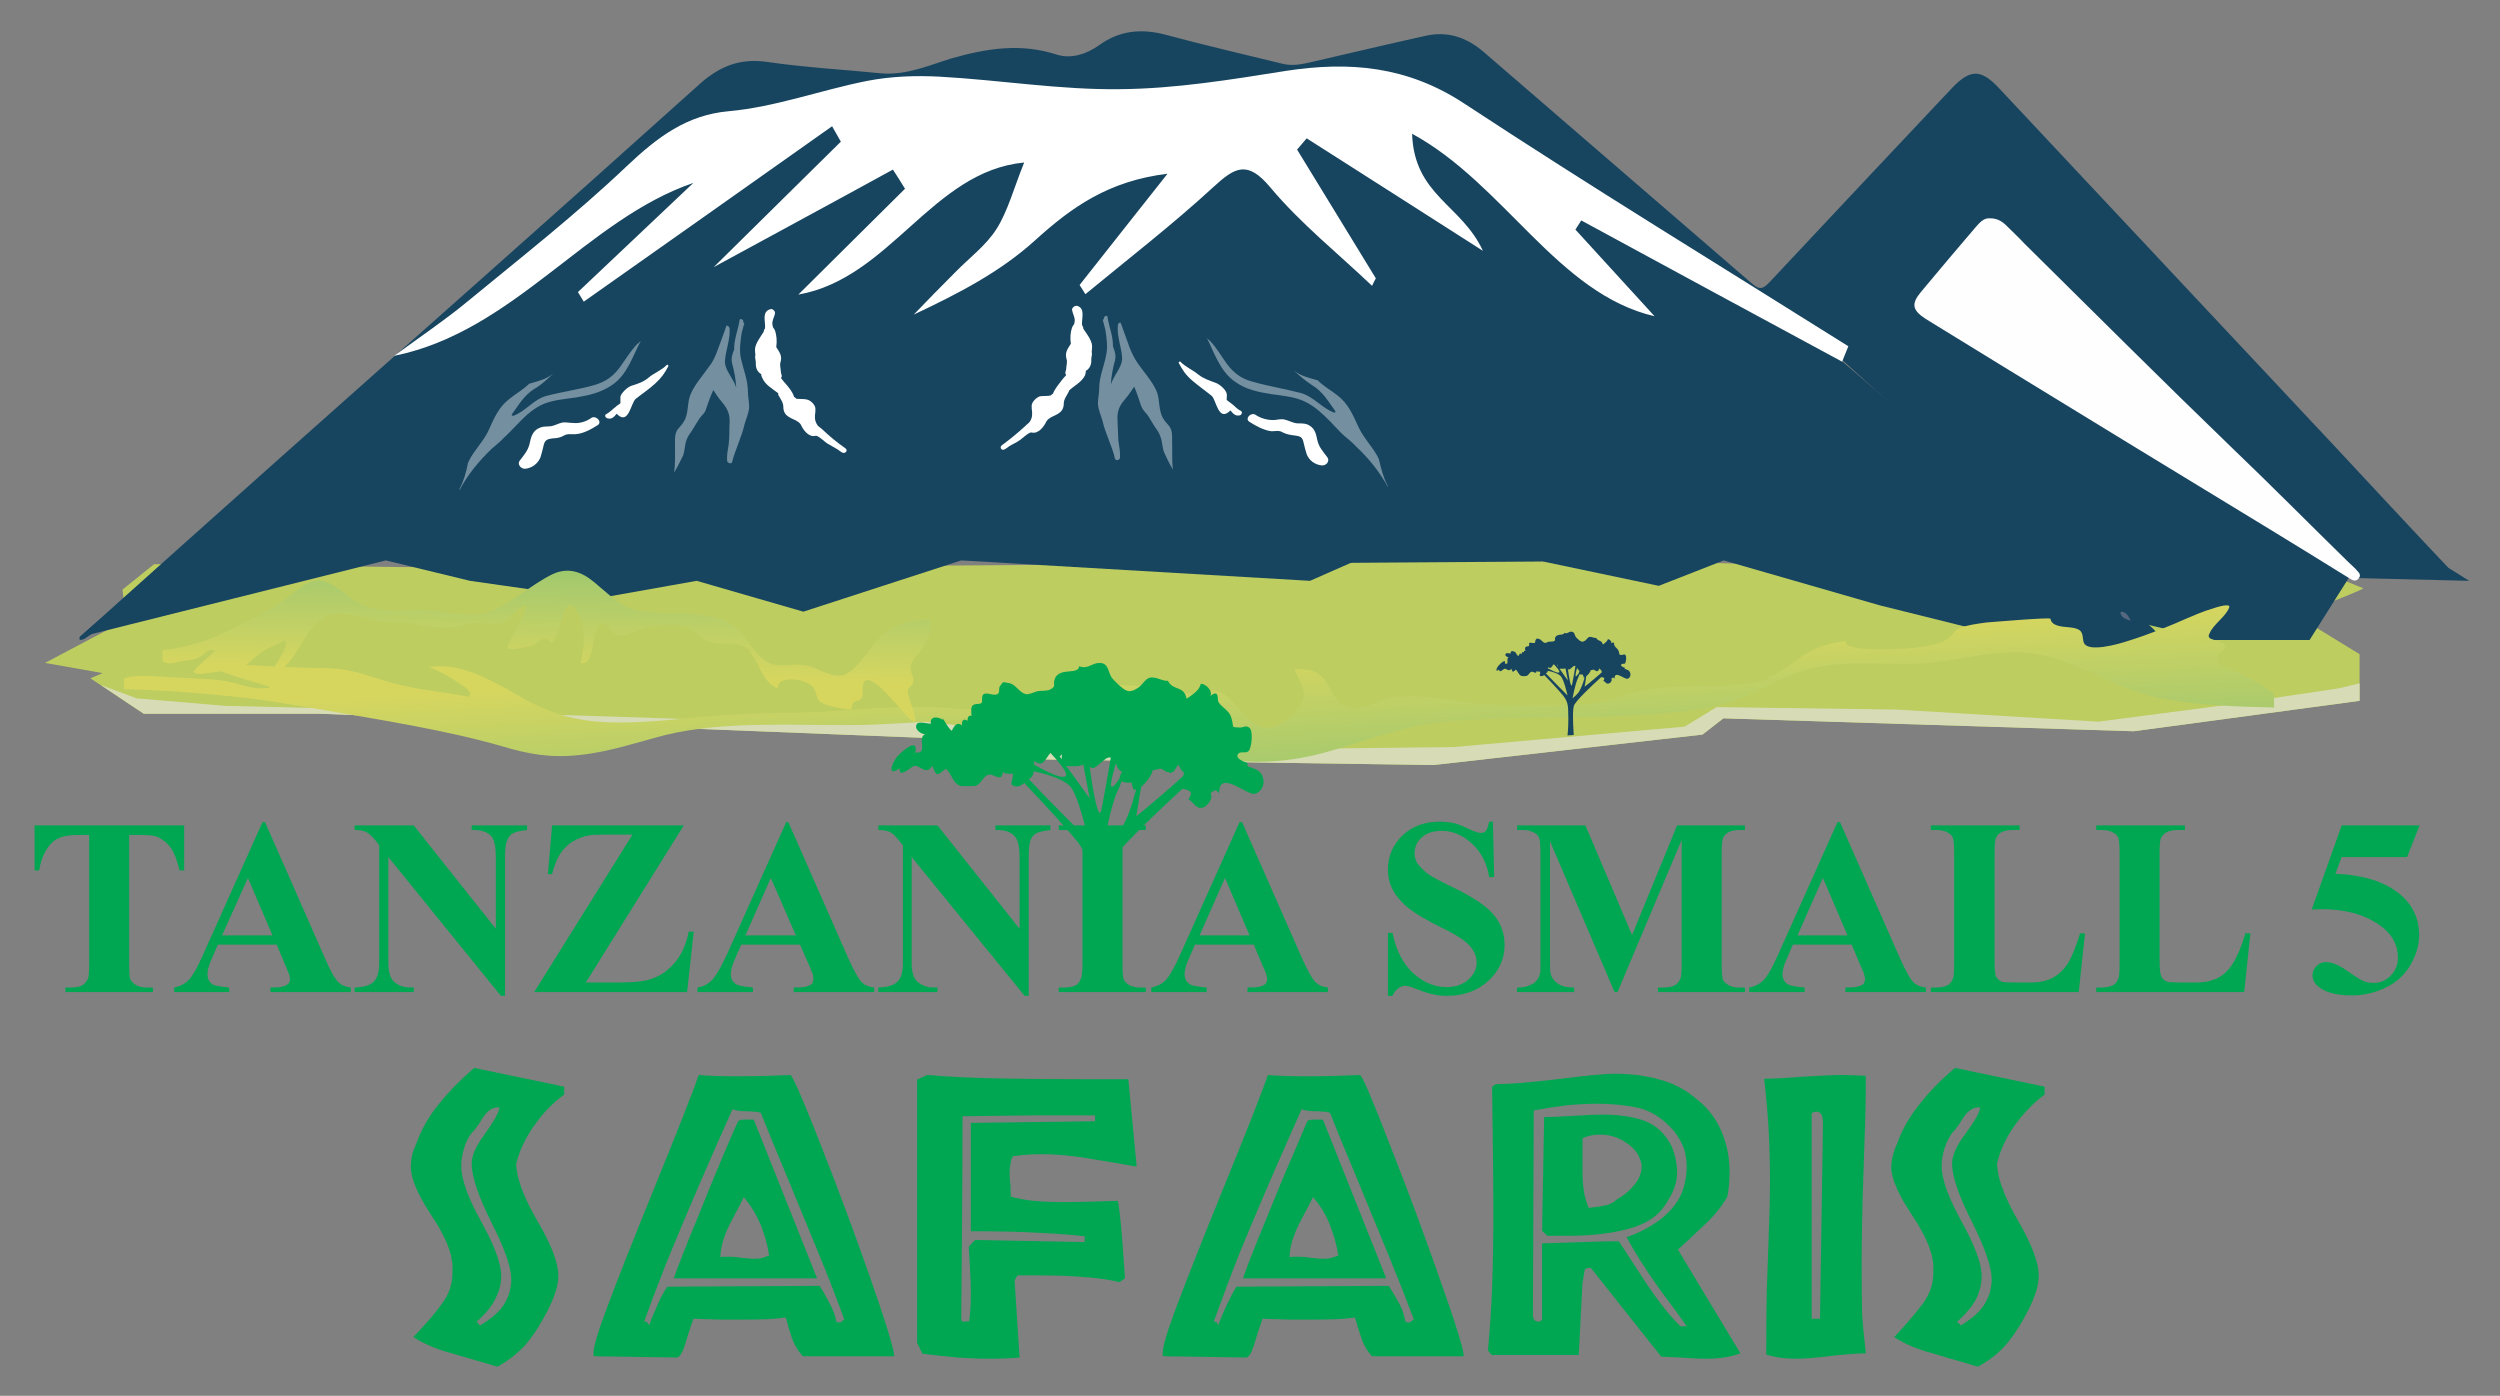 <svg xmlns="http://www.w3.org/2000/svg" viewBox="0 0 600 335" width="600" height="335"><rect x="0" y="0" width="600" height="335" fill="#808080" stroke="none"/><title>New Project</title><defs><linearGradient id="g1" x2="1" gradientUnits="userSpaceOnUse" gradientTransform="matrix(-5.135,-98.434,1398.297,-72.944,293.761,240.314)"><stop offset=".027" stop-color="#00a65c"></stop><stop offset=".572" stop-color="#a8ca6d"></stop><stop offset=".845" stop-color="#d6d65f"></stop></linearGradient><linearGradient id="g2" x2="1" gradientUnits="userSpaceOnUse" gradientTransform="matrix(-2.014,80.489,-435.08,-10.886,135.09,93.783)"><stop offset=".027" stop-color="#00a65c"></stop><stop offset=".572" stop-color="#a8ca6d"></stop><stop offset=".845" stop-color="#d6d65f"></stop></linearGradient></defs><style>		.s0 { fill: #bdcd60 } 		.s1 { fill: #174560 } 		.s2 { mix-blend-mode: multiply;fill: #d7dcb6 } 		.s3 { fill: #fefefe } 		.s4 { fill: #566880 } 		.s5 { fill: #ffffff } 		.s6 { fill: url(#g1) } 		.s7 { fill: #00a752 } 		.s8 { fill: url(#g2) } 		.s9 { opacity: .4;mix-blend-mode: screen;fill: #ffffff } 	</style><path id="&lt;Path&gt; copy 67" class="s0" d="m60.9 132.6l-50.1 26.5 27.7 4.9z"></path><path id="&lt;Path&gt; copy 68" class="s1" d="m369.9 121.1v27.9h-60.5v-27.9z"></path><path id="&lt;Path&gt; copy 69" class="s0" d="m567.2 141.2l-5.9-2.4-73.8-1.5-94.6-2.7-175.2 1.2-121.3 0.3-59.4-0.7-7.6 6.1 0.8 7 9.3 6.6-17.8 7.7 12.8 8.5h42.4l95 3.8 57.7 2.3 8.4 4.7 106.1 1.5 64.5-7.3 5-3.9 98.5 3.1 54.2-7.3v-11.2l-15.2-9.3c0 0 14.4-5.4 16.1-6.5z"></path><path id="&lt;Path&gt; copy 70" class="s2" d="m535.8 169l-32.2 4.2-48.4-2.9-43.2-0.6-7.7 4.7-55.5 4.9-63.2 0.7-40.8-1.4-4.2-1.5-3.8-1.7-8.3-1.5-9.5-1.1-34.4 0.4-84-2.7-46.6-1.1-21.2-1.8-8.6-3.2 10.3 6.9h42.4l95 3.8 57.7 2.3 8.4 4.7 106.1 1.5 64.5-7.3 5-3.9 98.5 3.1 54.2-7.3v-4.2l-5 1.2z"></path><path id="&lt;Path&gt; copy 71" class="s1" d="m427.2 72.9l46.5-52.4 113.8 115.7 5.1 3.2-28.9-0.7-9.4 14.9h-23.1l-19.8-4.6z"></path><path id="&lt;Path&gt; copy 72" class="s1" d="m19.1 152.9l73.5-18.4 20.2 4.9 30.2 4.3 24.2-4.3 25.6 7.4 37.9-12.3 83.7 4.9 25.2-11.1 58.5 12.3 15.6-6.1 37.5 10.8 55.5 13.8 11.2-6.5-151.9-119.2h-169.5l-54.5 23.2-119.5 93.3"></path><path id="&lt;Path&gt; copy 73" class="s1" d="m517.9 152.6c-5.8-3-10.7-7.2-16-11-36.9-26.5-73.8-53-110.7-79.5-9.2-6.6-18.3-13.3-27.5-19.8-0.8-0.6-1.7-2.2-2.8-1.1-1 1 0.3 2 1 2.9q10.1 12.3 20.2 24.5c0.8 1 1.6 1.9 2.2 3 0.7 1.3 0.7 2.7-0.4 3.9-1.2 1.4-2.4 0.7-3.6 0.1q-16-9.3-31.9-18.5-8.2-4.8-16.4-9.5c-1-0.5-2-1.3-3.1-0.5-1.1 0.9-1 2-0.7 3.4 1.6 6.3 3 12.6 4.6 18.9 0.5 2.1 0.4 3.9-1.6 5.1-1.9 1.1-3-0.5-4.1-1.5-10.4-9.3-20.7-18.6-31-27.8-4.2-3.8-6.3-3.4-8.7 1.7q-11 23.5-21.9 47c-0.3 0.7-0.6 1.3-1 1.9-0.6 1.2-0.9 2.7-2.7 2.4-1.5-0.2-1.7-1.5-2-2.7q-4-14.2-8-28.5-2.1-7.8-4.3-15.6c-0.3-1.2-0.7-2.3-2.1-2.7-1.5-0.4-2.2 0.7-3 1.7q-12.4 14.9-24.8 29.8c-2.9 3.5-4.9 4.3-7.5 3.2-2.9-1.3-4.6-5-3.7-8.9 1.2-5.6 2.7-11.2 4-16.9q0.3-1.3 0.4-2.7c0.2-1.6-0.5-2.9-2-3.8-1.6-0.9-2.7 0.2-3.8 1.1-9.4 8.3-18.7 16.6-28.1 24.9-1.1 1-2.3 2.3-4.1 1.2-1.6-1-1.9-2.6-1.7-4.3 0-0.4 0.2-0.8 0.3-1.2 0.3-2 0.6-4 0.9-6 0.1-1.3 0.2-2.8-1.5-3.3-1.5-0.6-2.1 0.7-2.9 1.6q-12.3 16.6-24.6 33.1-0.7 0.9-1.3 1.7c-0.7 0.9-1.6 1.8-2.8 1.3-1.4-0.5-2.1-1.7-1.9-3.2 0.2-1.3 0.5-2.5 0.9-3.8 1.4-4.9 2.8-9.8 4.2-14.7 0.3-0.8 0.5-1.7 0.6-2.6 0.1-1.6-0.2-3.1-1.7-4.1-1.5-0.9-2.9-0.1-4.2 0.8q-10.2 7-20.4 13.9-48.2 32.9-96.4 65.8c-0.2 0.1-0.4 0.1-0.5 0.2-0.7 0.2-0.8 0-0.7-0.6 15.7-14.1 31.4-28.1 47.2-42.2 33.9-30.2 68-60.3 101.8-90.7 4.9-4.3 9.8-6.1 16.3-5.1 9 1.3 18.1 1.8 27.1 2.7 6 0.5 11.4-1.9 16.9-3.6 8.4-2.4 16.6-3.7 25.2-0.9 3.5 1.1 7.1-0.1 10.1-2.2 5.1-3.7 10.4-4.1 16.3-2.5 9.2 2.5 18.5 4.6 27.8 6.9 2.4 0.6 4.7 0.1 6.9-0.4 9.2-2.1 18.3-4.3 27.4-6.3 5.2-1.2 9.8 0.3 13.9 3.8 21.4 18.5 42.9 37 64.3 55.5 2 1.8 2.8 1.5 4.5-0.3 14.5-15.5 29.1-31 43.7-46.5 4.3-4.5 6.9-4.6 11.2 0q40.4 43.1 80.9 86.3c8.9 9.6 17.9 19.2 26.9 28.8 0.1 0.7-0.1 0.9-0.7 0.8q-15.4-14.5-30.7-29c-24.5-23.4-49-46.7-73.6-70-6.3-6-7.2-5.8-13.1 0.6-11.7 12.5-23.3 25.1-35.1 37.6-1.5 1.6-1.8 2.2 0.1 3.9 26.4 22.6 52.7 45.3 79 68 1.6 1.4 3.5 2.5 4.6 4.4l0.2 0.2z"></path><path id="&lt;Path&gt; copy 74" class="s3" d="m477.7 52.4c1.6 0 2.8 0.7 3.9 1.8 1.4 1.4 2.9 2.8 4.3 4.3 16.6 16.4 33.1 32.9 49.9 49.1 9.4 9 18.5 18.2 27.7 27.2 0.6 0.6 1.2 1.1 1.8 1.7 0.5 0.7 1.6 1.3 0.8 2.3-0.8 1-1.6 0.4-2.4-0.1q-9.5-5.9-19-11.7-32.4-19.7-64.7-39.5c-5.9-3.6-11.9-7.3-17.9-11-3.2-2.1-3.4-3.6-1.1-6.4q6.5-7.8 13-15.4c1-1.1 2-2.5 3.7-2.3z"></path><path id="&lt;Path&gt; copy 75" class="s4" d="m508.9 147l0.2-0.2c1.1 0.1 1.6 0.8 2.3 2.2-1.4-0.5-2.3-0.8-2.5-2z"></path><path id="&lt;Path&gt; copy 76" class="s5" d="m442.1 86.8q-31.3-16.9-62.6-33.9-0.7 1.1-1.4 2.2c6.4 7 12.9 14.1 19 20.8-23.3-5.4-36.1-31.8-58.2-43.8 0.5 14.8 11.9 17 17 28.1-15.1-9.7-28.7-18.3-42.3-27q-1.2 1.4-2.3 2.7 9.5 15.5 18.9 30.9-0.5 0.9-0.9 1.8c-8.2-7.8-17.1-14.9-24.4-23.6-5.5-6.6-8.5-4.9-13.7-0.1-9.9 9.1-20.4 17.2-30.7 25.7q-0.7-1.1-1.4-2.2c6.5-8.2 13-16.5 21.1-26.7-14.1 1.7-23 8-31.8 16-8.5 7.7-18.7 12.9-29.1 17.8q4.9-5.1 9.9-10.1c3.4-3.5 7.4-6.4 10-10.5 2.7-4.3 4.1-9.7 6.6-15.9-22.1 2.1-32.1 27.8-54.2 31.7 9.4-9.3 17.5-17.4 25.6-25.4q-1.4-2.3-2.9-4.6c-14.2 7.8-28.5 15.5-43 23.4 10.3-10.2 20.4-20.1 30.5-30.1q-1-1.8-2.1-3.7-29.8 21.1-59.6 42.1-0.7-1.1-1.4-2.3 13.9-13.1 27.7-26.2c-25.7 8.8-43.1 35.7-71.8 41.5 6.7-4.9 12.2-8.6 17.3-12.8 13-10.7 26.3-21.1 38.6-32.8 7.4-7 14.4-12.2 24.3-13.1 11.3-1 22.2-5.1 33.4-7.3 5.7-1.1 11.6-1.3 17.3-1 14.5 0.8 28.9 3.2 43.3 3 13.3-0.1 26.7-2.3 39.9-4.4 15.1-2.3 29-1.2 42.8 7.9 30.4 20 61.4 38.9 92.1 58.2q-0.8 1.9-1.5 3.7z"></path><path id="&lt;Path&gt; copy 77" class="s6" d="m31.4 162.4c3.4-0.5 7.5 0.1 10.9 0.2 4.7 0.3 10 0.2 14.2 1.4 2.5 0.7 4.9 1.5 8.1 1.1 0.2-0.1 0.2-0.3 0-0.3q-0.2-0.1-0.3-0.1c-4.6-1.4-9.5-2.8-13.7-4.5-0.7-0.3 1.2-0.6 1.7-0.6 1.3-0.1 2.7-0.1 4.1-0.1 3.4 0.1 6.8 0.3 10.1 0.5 2.9 0.1 5.5 0.2 8.4 0.3 3.5 0 6.9 0.1 10.1 0.9 4.1 1 7.7 2.5 12 3.4 4.9 1.1 10.3 1.6 15.2 2.6 0.2 0 0.3 0 0.4-0.1 1-1.1-1.7-2.7-3-3.5-1.9-1.3-4.1-2.5-6.6-3.5 4-0.7 8.1 0.4 11.2 1.6 3.6 1.5 6.7 3.2 9.6 4.9 5.5 3.2 12 6.3 21.3 6.7 9.7 0.5 19.6-1.1 29.1-1.7 3.4-0.2 6.8-0.4 10.3-0.5 2.9 0 5.8 0 8.6-0.1 5.7-0.2 11.3-0.7 16.9-1 6.4-0.4 12.5-0.5 18.9 0 5.6 0.3 11.5 1 17.2 0.7 2.7-0.2 5.5-0.6 8.2-0.6 2.9 0 5.3 0.5 7.6 1.2 3.7 1.3 7 2.8 11.5 3.4q0.3 0 0.4-0.1 0-0.1 0-0.1c0.4-1-1.1-2.1-2.2-2.9-1.8-1.4-3.9-2.6-5.9-3.9-1-0.6-2-1.2-2.9-1.8-0.3-0.3-1.3-0.9-1-1.2 0.5-0.9 7.7-0.3 8.9-0.2 2.9 0.2 6.4 0.2 9.2 0.7 2.1 0.4 4 1.2 6.2 1.4 1.6 0.1 2.3-0.2 3.6-0.6 2.6-0.9 4.6 1 5.6 1.9 1.3 1.2 2.2 2.5 3.4 3.7 1.1 1.1 3.6 4 7.3 2.7 2.8-1 4.6-2.9 5.7-4.4 1.4-1.8 1.5-3.7 0.7-5.6-0.5-1.2-1.2-2.4-1.7-3.6-0.2-0.4 3.4 0.1 3.9 0.2 2.3 0.7 3.3 2.1 4 3.3 0.8 1.2 1.3 2.5 2.3 3.7 0.5 0.8 1.5 1.7 3.3 2 2.6 0.3 4.9-0.8 6.8-1.5 1.6-0.5 3.5-1.2 5.5-1.2 2.2-0.1 4.1-0.1 6.3 0.1 3.9 0.4 7.6 1.2 11.6 1.5 5.5 0.5 11 0.5 16.6 0.5 4.7 0 9.3 0.1 13.6-0.9 4.2-1 8-2.5 12.4-3.1 9.1-1.3 19.1 0.4 27.3-2.3 0.3-0.1 0-0.4-0.3-0.3q-0.1 0-0.2 0c3.1-1.1 5.2-2.7 7.3-4.2 2.9-2.2 6.3-4 11.8-4.7-0.4 2.3 8.6 2.1 11.7 2 3.1-0.1 6.3-0.4 9.1-1 2.5-0.5 4-1.5 4.9-2.6 0.5-0.6 0.8-1.2 1.8-1.5 1.8-0.7 4.1-1 6.3-1.3 1.3-0.1 15.4-1.3 15.4-0.9 0.2 1.2 1.3 1.8 3.9 2 1.6 0.1 3.1 0.4 3.5 1.2 0.5 0.8 0.3 1.7 0.6 2.5 0.9 2.5 8.3 0.4 10.7-0.4 5.1-1.6 9.8-3.5 14.3-5.5 1.9-0.8 3.7-1.6 5.8-2.2 0.8-0.3 4.6-1.5 4.1-0.3-0.8 2.2-3.8 4-4.7 6.2-0.2 0.3-0.4 0.8 0.1 1.2 0.9 0.5 2.5 0.7 3.3 1.3 1.2 1-1.1 2.1-1.4 3.1-0.4 0.8 0 1.5 1.1 2.2 1.3 0.7 3.1 1.2 4.5 1.9q2.9 1.4 5.3 3 1.3 0.9 2.5 1.8l0.1 3.3c-9.1-0.2-18.1-0.5-26.5-2.1-8.1-1.4-13.9-4.9-20.2-7.5-5.1-2.1-10.3-4-17.5-3.6-7.3 0.4-13.9 2.3-21.1 2.7-8 0.4-15.6-0.7-23.3 0.6-5.5 1-9.6 3-13.5 5-5.1 2.6-10.2 4.6-17.7 5.6-16.4 2.1-33.2 1.4-50 2.1-6.1 0.2-11.9 0.7-17.4 2-5 1.1-9.4 2.6-14 4-4.4 1.4-9.1 2.9-14.3 3.6-5.9 0.9-12.1 0.8-17.9-0.2-14.4-2.3-27-6.6-41.8-8.6-14.4-1.9-29.7 0.3-44.2 0.6-15.6 0.2-32.3-1.1-46.7 2.4-6.7 1.7-13.1 4-20.6 4.8-7.2 0.8-12.6-0.3-18.6-2.1-13.6-3.9-29-6.3-44-8.9-6.1-1-12-2.1-18.3-2.8-5.6-0.6-11.2-1.1-16.8-1.5-3.8-0.2-7.7-0.4-11.6-0.5l-0.1-2.5c0.5-0.2 1-0.4 1.7-0.5z"></path><path id="&lt;Compound Path&gt; copy 70" fill-rule="evenodd" class="s7" d="m135.4 262.7q-4 2.9-7.1 7.3-3.2 4.5-4.4 9.2 0 5 5 13.7 5.1 8.6 5.1 13.3 0 3.4-2.7 8.6-2.7 5.2-5.5 8.3-2.9 3-6.4 4.9-6.9-2-11.7-3.4-4.7-1.3-8.5-3.7 4.7-4.9 7-8.2 2.4-3.3 2.4-7.3v-1.3q0-4.8-5-12.3-5-7.6-5-11.7 0-1.4 0.3-2.8 0.3-1.3 1-2.8 1.8-5.1 5.4-9.5 3.6-4.5 8.5-8.7l21.6 4.5zm-22.2 9.2q-1.4 1.9-1.9 4-0.6 2-0.6 4 0 4.6 4.8 13.3 4.8 8.7 4.8 13 0 2.8-1.4 5.5-1.3 2.7-4.5 5.5l0.8 0.9q4.1-2.4 5.8-5.1 1.7-2.8 1.7-6 0-4.3-4.8-13.7-4.7-9.4-4.7-14.1 0-2.8 3.2-7.1 3.1-4.3 3.5-6.3-2.3-0.3-4.1 2.6-1.8 2.9-2.6 3.5z"></path><path id="&lt;Compound Path&gt; copy 71" fill-rule="evenodd" class="s7" d="m214.6 325.5h-21.9q-1.8-1.9-2.7-4.5-0.8-2.5-1.4-4.8-2.1 0.3-4.4 0.4-2.3 0.1-5.7 0.1-2.6 0-5.6 0-3-0.1-6.5-0.2-1.2 3.5-2.1 6.5-1 3-2.1 2.8l-19.6-0.3q-0.9-1 2.9-11.2 3.8-10.2 11.9-30.1 8.1-19.9 10.3-26.2 3.1 0.3 9.4 0.3 3.9 0 7-0.1 3.1-0.1 5.6-0.2 0.9 0.5 7.1 16.3 6.2 15.7 12 32.2 5.8 16.6 5.8 19zm-38.8-59.3q-3.8 8.5-7.8 17.7-4 9.3-7 16.6-3 7.3-6.4 16.7 0.8-0.1 1.2 0.9 0.1-0.5 0.9-2.4 0.8-1.9 1.8-4.1 1.1-2.1 1.7-2.8l36.5-0.2q1.2 1.8 2.4 4.2 1.3 2.3 1.6 4.4 0.4 0.2 0.8 0.2 0.4 0 1.1-0.8-2.8-7.7-6.3-16.2-3.5-8.5-7.5-18.2-4.1-9.8-6.2-15.1-0.7-0.3-1.7-0.3-1-0.1-1.8-0.1-2.2 0-3.3-0.5zm20.3 40.6h-34.4q1.6-4.6 5.5-14 3.8-9.5 6.7-16.3 2.9-6.8 3.2-7.3 0.2-0.5 1.6-0.5 1.1 0 2.2 0zm-17.6-19.5q-0.3 0.8-3 5.8-2.6 5-2.6 8.6 0.7-0.1 2-0.1 1.3 0 3.4 0.3 2.1 0.2 2.6 0.2 1.3 0 1.9-0.2 0.6-0.1 1.8-0.6-0.6-3.8-2.1-7.5-1.6-3.7-4-6.5z"></path><path id="&lt;Compound Path&gt; copy 72" fill-rule="evenodd" class="s7" d="m270.8 259l2 21q-5.5-1-11.7-2-6.1-1-11.1-1-3.4 0-6.9 0.5-0.5 0.8-0.6 1.9-0.2 1.1-0.2 2.1 0 1 0.2 3 0.1 2 0.1 2.7 2.5 0.7 5.5 1 3.1 0.3 6.8 0.3 3.4 0 6.7-0.1 3.3-0.1 6.7-0.2 0.6 3.4 1.1 10.2 0.5 6.7 0.6 8.4l-1.3 0.9q-3.9-0.9-8.5-1.2-4.5-0.4-9.9-0.4h-6.1l-0.7 1.2 1.2 18.5q-3.2 0.3-6.9 0.3-3.8 0-8.1-0.3-4.3-0.4-8.3-0.9l-1.3-2.6v-63.2l2.4-1.1q7.3 0.6 16.2 0.8 9 0.2 20.2 0.2zm-8 8.7q-8.1 0-16 0-7.9 0.1-15.8 0.2 0 11.9-0.1 24.3-0.1 12.3-0.2 24.3-0.1 0.7 0.7 0.7 0.9-0.1 1.2-0.1 0.4-2.8 0.4-6.6 0-2.9-0.2-6.1-0.2-3.3-0.3-5.2l1.5-1.6 26.3 0.5v-1.4q-4.3-0.5-10.6-0.8-6.3-0.4-16.7-0.4v-26l29.8-0.4z"></path><path id="&lt;Compound Path&gt; copy 73" fill-rule="evenodd" class="s7" d="m351.3 325.5h-22q-1.8-1.9-2.6-4.5-0.9-2.5-1.5-4.8-2.1 0.3-4.4 0.4-2.3 0.1-5.7 0.1-2.6 0-5.6 0-3-0.1-6.5-0.2-1.2 3.5-2.1 6.5-1 3-2 2.8l-19.7-0.3q-0.9-1 2.9-11.2 3.8-10.2 11.9-30.1 8.1-19.9 10.3-26.2 3.2 0.3 9.4 0.3 3.9 0 7-0.1 3.2-0.1 5.7-0.2 0.9 0.5 7 16.3 6.2 15.7 12 32.2 5.9 16.6 5.9 19zm-38.9-59.3q-3.8 8.5-7.8 17.7-4 9.3-7 16.6-2.9 7.3-6.3 16.7 0.8-0.1 1.1 0.9 0.1-0.5 0.9-2.4 0.8-1.9 1.9-4.1 1-2.1 1.6-2.8l36.5-0.2q1.2 1.8 2.5 4.2 1.2 2.3 1.5 4.4 0.4 0.2 0.8 0.2 0.4 0 1.2-0.8-2.9-7.7-6.4-16.2-3.5-8.5-7.5-18.2-4.1-9.8-6.2-15.1-0.7-0.3-1.7-0.3-1-0.1-1.8-0.1-2.1 0-3.3-0.5zm20.3 40.6h-34.4q1.6-4.6 5.5-14 3.8-9.5 6.8-16.3 2.9-6.8 3.1-7.3 0.2-0.5 1.6-0.5 1.1 0 2.2 0zm-17.6-19.5q-0.3 0.8-3 5.8-2.6 5-2.6 8.6 0.7-0.1 2-0.1 1.3 0 3.4 0.3 2.1 0.2 2.6 0.2 1.3 0 1.9-0.2 0.6-0.1 1.8-0.6-0.6-3.8-2.1-7.5-1.5-3.7-4-6.5z"></path><path id="&lt;Compound Path&gt; copy 74" fill-rule="evenodd" class="s7" d="m407.1 263.7q4 3.1 6 7.7 2 4.6 2 9.9 0 2.9-0.5 5.8-2 3.7-6.2 7.5-4.1 3.9-5.7 5.3 7.5 12.4 15 24.9-1.9 0.7-4 1-2 0.3-4.3 0.3-2.4 0-6.2-0.3-3.8-0.2-4.5-0.2-8.5-10.7-16.9-21.3-1.2-0.1-1.5 0.6-0.2 1.4-0.5 2.9l-0.9 17.4h-20.9l-0.9-1.1q0.7-7.3 1-15.1 0.3-7.9 0.3-17.1 0-8-0.1-15.7-0.1-7.7-0.2-15.4l0.9-0.6q4.5 0 14.8-1.2 10.2-1.3 13.7-1.3 5.9 0 10.8 1.4 4.9 1.3 8.8 4.6zm-14.8 2q-4.3-0.8-8.8-0.8-3.7 0-7.7 0.4-4 0.5-7.7 1.2l-0.2 49.1q0 1.6 1.4 1.6 0.4 0 0.8-0.5v-18.3q4.4-0.1 9.6-0.3 5.1-0.2 8.8-0.2 0.7 1 5.7 8.7 4.9 7.6 9.1 11.7 1.4 0 1.5 0-0.7-1.1-6.2-8.5-5.4-7.5-8.2-12.9 4.2-1.4 7.9-4.1 3.6-2.7 5.2-6.2 1.3-3.2 1.3-6.6 0-1.8-0.4-3.4-0.3-1.6-1.7-3.8-1.4-2.3-4.2-4.4-2.8-2.1-6.2-2.7zm8.9 9.4q1.3 3.2 1.3 6.5 0 3.4-2.8 7.5-2.7 4.2-8.8 5.8-6.2 1.7-14.9 1.7h-4.6l-1.3-1.2 0.5-27.3q2.1 0 7-0.3 4.8-0.3 6.8-0.3 6.2 0 10.3 1.5 4.2 1.6 6.5 6.1zm-21.4-1.9q0 1.3 0 3.9 0 2.5 0 3.7 0 2.9 0.3 4.9 0.3 2.1 1.2 4.2 2.5-0.3 4-0.6 1.5-0.3 2.7-1.4 2.5-1.4 4.3-3.6 1.7-2.1 1.7-4.4 0-1.1-0.9-2.8-0.9-1.7-3.5-3.3-2.6-1.5-5.6-1.5-2.4 0-4.2 0.9z"></path><path id="&lt;Compound Path&gt; copy 75" fill-rule="evenodd" class="s7" d="m447.8 258.2q0 8.2-0.3 15.1-0.2 6.9-0.5 15.4-0.2 8.5-0.2 13.7 0 9.4 0.1 12.8 0.2 3.5 0.9 9.6-2.6 0-8.2 0.6-5.7 0.7-8.5 0.7-4.2 0-7.2-1 0-7.9 0.1-14.4 0.2-6.5 0.5-14.5 0.3-8 0.3-12 0-6.9-0.3-12.5-0.3-5.7-1.1-12.8 2.9 0 9.4-0.5 6.5-0.4 9.1-0.4 2.9 0 5.9 0.2zm-13 9v49.3h2l0.7-45.8q0-0.7 0-1.3 0-1.1-0.3-1.8-0.4-0.8-1.3-0.8-0.5 0-1.1 0.4z"></path><path id="&lt;Compound Path&gt; copy 76" fill-rule="evenodd" class="s7" d="m490.7 262.7q-3.9 2.9-7.1 7.3-3.2 4.5-4.3 9.2 0 5 5 13.7 5 8.6 5 13.3 0 3.4-2.7 8.6-2.7 5.2-5.5 8.3-2.8 3-6.4 4.9-6.9-2-11.6-3.4-4.8-1.3-8.5-3.7 4.6-4.9 7-8.2 2.4-3.3 2.4-7.3v-1.3q0-4.8-5-12.3-5.1-7.6-5.1-11.7 0-1.4 0.4-2.8 0.3-1.3 1-2.8 1.8-5.1 5.4-9.5 3.5-4.5 8.5-8.7l21.5 4.5zm-22.2 9.2q-1.3 1.9-1.9 4-0.6 2-0.6 4 0 4.6 4.8 13.3 4.8 8.7 4.8 13 0 2.8-1.3 5.5-1.4 2.7-4.6 5.5l0.9 0.9q4-2.4 5.7-5.1 1.7-2.8 1.7-6 0-4.3-4.7-13.7-4.8-9.4-4.8-14.1 0-2.8 3.2-7.1 3.2-4.3 3.6-6.3-2.4-0.3-4.2 2.6-1.8 2.9-2.6 3.5z"></path><path id="&lt;Compound Path&gt; copy 77" class="s7" d="m44.2 198.1v10.8h-1.1q-0.9-3.7-2.1-5.4-1.1-1.6-3.1-2.6-1.1-0.5-3.9-0.5h-3v30.8q0 3.1 0.3 3.9 0.4 0.7 1.3 1.3 1 0.6 2.7 0.6h1.4v1.1h-21v-1.1h1.4q1.7 0 2.8-0.6 0.7-0.5 1.2-1.5 0.3-0.7 0.3-3.7v-30.8h-2.9q-4 0-5.9 1.7-2.5 2.4-3.2 6.8h-1.1v-10.8z"></path><path id="&lt;Compound Path&gt; copy 78" fill-rule="evenodd" class="s7" d="m66.4 226.7h-14.1l-1.7 3.9q-0.8 1.9-0.8 3.2 0 1.7 1.3 2.5 0.8 0.4 3.9 0.7v1.1h-13.2v-1.1q2.1-0.4 3.5-1.8 1.4-1.5 3.4-6l14.3-31.9h0.6l14.4 32.7q2 4.7 3.4 5.9 1 0.9 2.8 1.1v1.1h-19.3v-1.1h0.8q2.3 0 3.2-0.7 0.7-0.4 0.7-1.3 0-0.6-0.2-1.1-0.1-0.3-0.9-2.2zm-1-2.2l-5.9-13.8-6.2 13.8z"></path><path id="&lt;Compound Path&gt; copy 79" class="s7" d="m99.3 198.1l19.7 24.8v-17.2q0-3.6-1-4.9-1.4-1.7-4.8-1.6v-1.1h13.3v1.1q-2.6 0.3-3.4 0.8-0.9 0.5-1.4 1.7-0.5 1.2-0.5 4v33.3h-1l-27-33.3v25.4q0 3.5 1.6 4.7 1.5 1.2 3.6 1.2h0.9v1.1h-14.2v-1.1q3.3-0.1 4.6-1.4 1.3-1.3 1.3-4.5v-28.2l-0.8-1.1q-1.3-1.6-2.3-2.1-0.9-0.5-2.8-0.5v-1.1z"></path><path id="&lt;Compound Path&gt; copy 80" class="s7" d="m164.1 198.1l-23.5 37.7h7.6q5.4 0 7.6-0.7 3.5-1 6-3.9 2.5-2.8 3.5-7.6h1.2l-1.6 14.5h-36.7l23.6-37.8h-6q-3.4 0-4.5 0.2-2.1 0.4-3.9 1.5-1.8 1.1-3 3-1.2 1.9-1.9 4.8h-1l1-11.7z"></path><path id="&lt;Compound Path&gt; copy 81" fill-rule="evenodd" class="s7" d="m192 226.7h-14.1l-1.7 3.9q-0.8 1.9-0.8 3.2 0 1.7 1.4 2.5 0.8 0.4 3.9 0.7v1.1h-13.3v-1.1q2.2-0.4 3.5-1.8 1.4-1.5 3.5-6l14.3-31.9h0.5l14.4 32.7q2.1 4.7 3.4 5.9 1 0.9 2.8 1.1v1.1h-19.3v-1.1h0.8q2.3 0 3.3-0.7 0.6-0.4 0.6-1.3 0-0.6-0.1-1.1-0.1-0.3-0.9-2.2zm-1-2.2l-6-13.8-6.1 13.8z"></path><path id="&lt;Compound Path&gt; copy 82" class="s7" d="m225 198.1l19.7 24.8v-17.2q0-3.6-1.1-4.9-1.4-1.7-4.7-1.6v-1.1h13.2v1.1q-2.5 0.3-3.4 0.8-0.9 0.5-1.4 1.7-0.4 1.2-0.4 4v33.3h-1l-27.1-33.3v25.4q0 3.5 1.6 4.7 1.6 1.2 3.6 1.2h1v1.1h-14.2v-1.1q3.3-0.1 4.6-1.4 1.3-1.3 1.3-4.5v-28.2l-0.9-1.1q-1.2-1.6-2.2-2.1-1-0.5-2.8-0.5v-1.1z"></path><path id="&lt;Compound Path&gt; copy 83" class="s7" d="m275 237v1.1h-20.9v-1.1h1.4q1.7 0 2.8-0.6 0.7-0.5 1.1-1.5 0.4-0.7 0.4-3.7v-26.3q0-3-0.4-3.8-0.3-0.8-1.3-1.3-1-0.6-2.6-0.6h-1.4v-1.1h20.9v1.1h-1.3q-1.7 0-2.8 0.6-0.8 0.4-1.2 1.4-0.3 0.7-0.3 3.7v26.3q0 3.1 0.3 3.9 0.3 0.7 1.3 1.3 1 0.6 2.7 0.6z"></path><path id="&lt;Compound Path&gt; copy 84" fill-rule="evenodd" class="s7" d="m300.9 226.7h-14.1l-1.7 3.9q-0.8 1.9-0.8 3.2 0 1.7 1.4 2.5 0.7 0.4 3.9 0.7v1.1h-13.3v-1.1q2.1-0.4 3.5-1.8 1.4-1.5 3.4-6l14.3-31.9h0.6l14.4 32.7q2.1 4.7 3.4 5.9 1 0.9 2.8 1.1v1.1h-19.3v-1.1h0.8q2.3 0 3.3-0.7 0.6-0.4 0.6-1.3 0-0.6-0.2-1.1 0-0.3-0.9-2.2zm-1-2.2l-5.9-13.8-6.1 13.8z"></path><path id="&lt;Compound Path&gt; copy 85" class="s7" d="m358.3 197.2l0.3 13.3h-1.2q-0.8-5-4.2-8.1-3.3-3-7.2-3-3 0-4.8 1.6-1.7 1.6-1.7 3.7 0 1.3 0.6 2.4 0.9 1.3 2.7 2.7 1.4 1 6.4 3.4 7.1 3.5 9.5 6.6 2.4 3 2.4 7 0 5-3.9 8.6-3.9 3.6-9.9 3.6-1.9 0-3.6-0.4-1.7-0.4-4.2-1.4-1.4-0.6-2.3-0.6-0.8 0-1.6 0.6-0.9 0.6-1.4 1.8h-1.1v-15.1h1.1q1.3 6.3 5 9.7 3.7 3.3 7.9 3.3 3.3 0 5.3-1.8 2-1.8 2-4.1 0-1.5-0.8-2.8-0.7-1.3-2.3-2.5-1.5-1.2-5.4-3.1-5.4-2.7-7.8-4.6-2.4-1.9-3.7-4.2-1.3-2.3-1.3-5.1 0-4.8 3.5-8.2 3.5-3.3 8.9-3.3 1.9 0 3.7 0.4 1.4 0.4 3.4 1.4 2 0.9 2.8 0.9 0.8 0 1.2-0.5 0.4-0.4 0.8-2.2z"></path><path id="&lt;Compound Path&gt; copy 86" class="s7" d="m391.7 224.4l10.8-26.3h16.3v1.1h-1.3q-1.7 0-2.8 0.6-0.7 0.4-1.2 1.4-0.3 0.7-0.3 3.7v26.3q0 3.1 0.3 3.9 0.3 0.7 1.3 1.3 1 0.6 2.7 0.6h1.3v1.1h-20.9v-1.1h1.3q1.8 0 2.9-0.6 0.7-0.5 1.2-1.5 0.3-0.7 0.3-3.7v-29.6l-15.4 36.5h-0.7l-15.5-36.2v28.1q0 3 0.1 3.6 0.4 1.5 1.7 2.4 1.3 1 4 1v1.1h-13.7v-1.1h0.4q1.4 0 2.5-0.5 1.2-0.4 1.8-1.2 0.6-0.7 0.9-2.1 0-0.4 0-3v-25.3q0-3.1-0.3-3.8-0.3-0.8-1.3-1.3-1-0.6-2.7-0.6h-1.3v-1.1h16.4z"></path><path id="&lt;Compound Path&gt; copy 87" fill-rule="evenodd" class="s7" d="m444.4 226.7h-14.1l-1.7 3.9q-0.8 1.9-0.8 3.2 0 1.7 1.4 2.5 0.7 0.4 3.9 0.7v1.1h-13.3v-1.1q2.1-0.4 3.5-1.8 1.4-1.5 3.4-6l14.3-31.9h0.6l14.4 32.7q2.1 4.7 3.4 5.9 1 0.9 2.8 1.1v1.1h-19.3v-1.1h0.8q2.3 0 3.3-0.7 0.6-0.4 0.6-1.3 0-0.6-0.2-1.1 0-0.3-0.9-2.2zm-1-2.2l-5.9-13.8-6.1 13.8z"></path><path id="&lt;Compound Path&gt; copy 88" class="s7" d="m500.4 224l-1.5 14.1h-35.5v-1.1h1.3q1.8 0 2.8-0.6 0.8-0.5 1.2-1.5 0.3-0.7 0.3-3.7v-26.3q0-3-0.3-3.8-0.3-0.8-1.3-1.3-1-0.6-2.7-0.6h-1.3v-1.1h21.3v1.1h-1.7q-1.7 0-2.8 0.6-0.8 0.4-1.2 1.4-0.3 0.7-0.3 3.7v25.5q0 3.1 0.3 3.9 0.4 0.8 1.4 1.3 0.7 0.2 3.6 0.2h3.3q3.2 0 5.3-1.1 2.1-1.1 3.7-3.5 1.5-2.5 2.9-7.2z"></path><path id="&lt;Compound Path&gt; copy 89" class="s7" d="m540.1 224l-1.5 14.1h-35.5v-1.1h1.3q1.7 0 2.8-0.6 0.8-0.5 1.2-1.5 0.3-0.7 0.3-3.7v-26.3q0-3-0.3-3.8-0.3-0.8-1.3-1.3-1-0.6-2.7-0.6h-1.3v-1.1h21.3v1.1h-1.7q-1.8 0-2.8 0.6-0.8 0.4-1.3 1.4-0.3 0.7-0.3 3.7v25.5q0 3.1 0.4 3.9 0.3 0.8 1.4 1.3 0.7 0.2 3.5 0.2h3.4q3.1 0 5.3-1.1 2.1-1.1 3.6-3.5 1.6-2.5 3-7.2z"></path><path id="&lt;Compound Path&gt; copy 90" class="s7" d="m562 198.1h18.7l-3 7.6h-15.7l-1.5 4q10.1 0.4 15.6 5 4.5 3.9 4.5 9.7 0 3.6-2.1 7.2-2 3.5-5.9 5.4-3.8 1.9-8.3 1.9-4.9 0-7.5-1.8-1.8-1.3-1.8-3 0-1.3 0.9-2.2 1-1 2.2-1 1.2 0 2.4 0.5 1.2 0.4 4 2.4 1.8 1.3 3.1 1.8 0.9 0.3 2.1 0.3 2.4 0 4.1-1.8 1.7-1.7 1.7-4.2 0-5.2-5.2-8.4-5.2-3.3-13.1-3.3-0.8 0-2.4 0.1z"></path><path id="&lt;Compound Path&gt; copy 91" fill-rule="evenodd" class="s7" d="m301.2 190.5c-1.8 0.6-8.7-6.1-8.6-0.1-0.1-0.2-0.6-0.5-0.8-0.8-0.3 0.1-1.1 0.6-1.3 0.8 0.8 0.9-0.5 2.8-1.5 3.3-1.9 0.8-2.4-1.1-3.8-1.9 1.4-1.8 0.2-2.2-1.4-2.5-6 5.5-17.7 16.5-18.4 19.5-1 4 0 19 0 19l-4.2 0.4c0 0 0.6-4.3 0.5-11.1-0.1-6.9 0.6-10.2-3.2-15.2-2.5-3.1-8.6-9.7-12.7-14-0.8 0.9-2.2 1.2-3.1 0.3 0.2-0.8 0.4-1.7 0.4-2.5-0.9 0-2.2 0.1-2.4-0.5-0.2 2.6-2 0.7-3.1 0.7-1.8 0.1-1.8 2.2-3.5 2.7-0.4 0.1-3.4 0.1-3.7 0-1.7-0.6-2.1-3.1-3.4-4.1-1.8 1.3-2.2 2.4-3.2-0.7-1.6 2.4-2.8-0.1-4.3 0-0.7 0-3.8 3.3-3.6 0.6-3.1 2.2-1.9-1.3-0.5-2.9 0.9-1 5-4.8 4.3-0.9 3.2 0.4 0.3-3.4 2.3-4.4-1 0-2.8-1.3-1.9-2.5 0.5-0.6 2.6 0 3.3 0-0.3-2 1.9-1.7 2.9-0.9 0-0.1-0.1-0.3-0.1-0.5 0.7 1 1.2 2.2 2.2 3.1 0.6-1.1 1.2-2.3 2.5-1.3-0.2-1.1 0.4-1.8 1.3-1.1 0-0.8 0.2-1.4 1-1.2-0.1-0.3-0.1-0.9-0.1-1.3-0.1-2.6 2.8-0.7 2.6-2.4-0.1-1.6 0.4-1.9 2.1-1.5 2.6 0.6 1.8-1.1 2.1-1.8 1-1.4 0.7-1.1 2-0.9 2 0.2 2.6 2.4 4.4 2.7 0.7 0.1 2-0.5 2.6-0.7 1-0.2 2.3 0 3.1-0.4 1.8-0.9 0.4-1.1 1.3-2.9 1.3-2.4 5.5-0.6 5.7-2.7 2.1 0.8 3-0.8 4.9-0.8 2.2 0 2 2.2 2.9 3.5 0.3 0.5 2.3 2.4 2.8 2.7 1.3 0.9 2 0.7 3.5-0.2 1.1-0.7 1.6-2 2.7-2.4 1.4-0.5 3.1 0.8 4.5 0.7 1.3 2.5 3.8 1 4.5 4.3 1.5-1.1 3-1.9 3.4-3.6 1.2 0 2.9 1.7 2.3 2.9 2.3-1.7 1.5 0.9 2 1.6 0.9 1.3 2.5 1.9 3 3.6 0.8 2.5-0.3 2.3 2 2.4 0.8 0.1 1.6-0.7 2.4 0.1 0.9 0.8 0.5 4.7-0.2 5.5-0.7 0.8-2-0.1-2.6 0.8-0.7 1.1 1.6 1.9 2.3 2.1 0 0.3 0 0.6 0 0.8 1.8 0.7 3.3 0.8 3.8 3.1 0.3 1.4-0.5 3.1-2 3.5zm-33.4-7.3c-0.6 2.1-1.9 6.5-0.6 5.5 0.5-0.4 1-1.1 1.5-1.9 0-0.4 0.2-0.9 0.6-1.6-0.9-0.3-1.2-1.2-1.5-2zm-19.6 0.3c1.6 0.9 5.7 3.3 7.3 2.9 1.5-0.4-2-4.2-3.4-5.7-1.2 1.3-1.7 3.7-3.9 1.9q0 0.4 0 0.9zm6.1-2q0.2 0.3 0.5 0.7 0-0.5 0.1-1.2-0.3 0.4-0.6 0.5zm6.9 20.1c0 0-2.2-10.3-4.3-12.8-1.7-2-6.9-3.3-8.8-3.7-0.1 0.9-0.5 1.6-1.2 1.9 5.2 5.5 14.3 14.6 14.3 14.6zm0.3-10l-1.5-8.1c-0.7 0.3-1.3 0.4-2.4 0.4-0.7 0-1.2 0-1.7-0.1 2.4 3.3 5.6 7.8 5.6 7.8zm2.8 2.9c0.6-2.9 1.9-10.4 2.3-12.7q-0.3 0-0.5 0c-1.4 0.2-3.7 3.9-4.6 2 0.6 4.9 2.1 13.6 2.8 10.7zm8-3.8q0.2-0.6 0.4-1.3-0.4 0.1-0.7 0.2c0-0.6-0.5-1.3-0.4-1.8-1 0.1-1.9 0-2.4-0.3-0.3 0.9-0.7 1.8-1.1 2.6-1.5 3.2-3.4 13.4-3.4 13.4 0 0 2.9-2.5 4.1-4.2 1.2-1.7 2.5-4.6 3.5-8.6zm11.7-4.5q0.1-0.4 0.1-0.9c-0.7-0.3-0.9-1.1-1.3-1.8-0.4 0.4-0.8 1.4-1.2 1.7-1.5 0.8-0.3 0-1.5 0.1-0.2 0-1-0.7-1.4-0.8-0.6-0.1-1.3 0.4-2 0.3-0.3 1.2-1.5 3-2.8 4-0.5 2.6-0.9 5.6-1.2 7.1 3.8-3 8.6-7.2 11.3-9.7z"></path><path id="&lt;Compound Path&gt; copy 92" fill-rule="evenodd" class="s1" d="m390.6 162.9c-0.7 0.2-3.2-2.2-3.1 0-0.1-0.1-0.2-0.2-0.3-0.3-0.1 0-0.4 0.2-0.5 0.3 0.3 0.3-0.1 1-0.5 1.1-0.7 0.3-0.9-0.4-1.4-0.6 0.5-0.7 0.1-0.8-0.5-0.9-2.2 2-6.4 5.9-6.6 7-0.4 1.4 0 6.9 0 6.9l-1.5 0.1c0 0 0.2-1.6 0.2-4-0.1-2.5 0.2-3.7-1.2-5.5-0.9-1.1-3.1-3.5-4.6-5-0.3 0.3-0.8 0.4-1.1 0.1 0.1-0.3 0.2-0.6 0.1-0.9-0.3 0-0.8 0-0.8-0.2-0.1 0.9-0.7 0.2-1.1 0.2-0.7 0.1-0.7 0.8-1.3 1-0.1 0.1-1.2 0.1-1.3 0-0.6-0.2-0.8-1.1-1.3-1.5-0.6 0.5-0.7 0.9-1.1-0.2-0.6 0.8-1 0-1.6 0-0.2 0-1.3 1.2-1.3 0.2-1.1 0.8-0.6-0.5-0.1-1 0.3-0.4 1.8-1.8 1.5-0.4 1.2 0.2 0.1-1.2 0.9-1.5-0.4-0.1-1.1-0.5-0.7-0.9 0.1-0.3 0.9 0 1.2-0.1-0.2-0.7 0.6-0.6 1-0.3q0-0.1 0-0.1c0.2 0.3 0.4 0.7 0.8 1.1 0.2-0.4 0.4-0.9 0.8-0.5 0-0.4 0.2-0.7 0.5-0.4 0-0.3 0.1-0.5 0.4-0.4 0-0.1-0.1-0.4-0.1-0.5 0-0.9 1.1-0.3 1-0.9-0.1-0.6 0.1-0.6 0.7-0.5 1 0.2 0.7-0.4 0.8-0.6 0.3-0.6 0.3-0.4 0.7-0.4 0.7 0.1 1 0.9 1.6 1 0.2 0 0.7-0.2 0.9-0.3 0.4 0 0.9 0 1.2-0.1 0.6-0.3 0.1-0.4 0.4-1 0.5-0.9 2-0.3 2.1-1 0.7 0.3 1.1-0.3 1.7-0.3 0.8 0 0.8 0.8 1.1 1.3 0.1 0.1 0.8 0.8 1 0.9 0.5 0.3 0.7 0.3 1.3-0.1 0.3-0.2 0.5-0.7 0.9-0.8 0.5-0.2 1.2 0.3 1.7 0.2 0.4 0.9 1.3 0.4 1.6 1.6 0.5-0.4 1-0.7 1.2-1.3 0.4 0 1 0.6 0.8 1 0.9-0.6 0.6 0.3 0.8 0.6 0.3 0.5 0.8 0.7 1 1.3 0.3 0.9-0.1 0.8 0.7 0.9 0.3 0 0.6-0.3 0.9 0 0.3 0.3 0.2 1.7-0.1 2-0.2 0.3-0.7-0.1-0.9 0.3-0.2 0.4 0.6 0.7 0.8 0.7 0 0.1 0.1 0.2 0 0.3 0.7 0.3 1.2 0.3 1.4 1.2 0.1 0.5-0.2 1.1-0.7 1.2zm-12.1-2.6c-0.2 0.7-0.6 2.3-0.2 2 0.2-0.2 0.4-0.5 0.6-0.7q0-0.3 0.2-0.6c-0.3-0.1-0.4-0.4-0.6-0.7zm-7 0.1c0.6 0.3 2.1 1.2 2.6 1 0.6-0.1-0.7-1.5-1.2-2-0.4 0.4-0.6 1.3-1.4 0.7q0 0.1 0 0.3zm2.2-0.8q0.1 0.2 0.1 0.3 0-0.2 0.1-0.4-0.1 0.1-0.2 0.1zm2.5 7.3c0 0-0.8-3.7-1.6-4.6-0.6-0.7-2.5-1.2-3.1-1.3-0.1 0.3-0.2 0.5-0.5 0.6 1.9 2 5.2 5.3 5.2 5.3zm0.1-3.6l-0.6-2.9c-0.2 0.1-0.4 0.1-0.8 0.1q-0.4 0-0.6 0c0.8 1.2 2 2.8 2 2.8zm1 1c0.2-1 0.7-3.7 0.8-4.5q-0.1 0-0.2 0c-0.5 0-1.3 1.4-1.6 0.7 0.2 1.7 0.7 4.9 1 3.8zm2.9-1.3q0-0.3 0.1-0.5-0.1 0.1-0.2 0.1c0-0.2-0.2-0.5-0.2-0.7-0.4 0-0.7 0-0.8-0.1q-0.2 0.5-0.4 1c-0.6 1.1-1.3 4.8-1.3 4.8 0 0 1.1-0.9 1.5-1.5 0.4-0.6 0.9-1.7 1.3-3.1zm4.2-1.6q0-0.2 0-0.4c-0.2-0.1-0.3-0.4-0.5-0.6-0.1 0.1-0.2 0.5-0.4 0.6-0.5 0.3-0.1 0-0.5 0-0.1 0-0.4-0.2-0.5-0.3-0.2 0-0.5 0.2-0.7 0.1-0.1 0.5-0.6 1.1-1.1 1.5-0.1 0.9-0.3 2-0.4 2.5 1.4-1 3.1-2.6 4.1-3.4z"></path><path id="&lt;Path&gt; copy 78" class="s8" d="m39.6 159c1.2 0.5 2.6-0.1 3.9-0.3 1.6-0.3 3.5-0.2 5-1.4 0.9-0.8 1.8-1.6 2.9-1.2 0.1 0 0.1 0.2 0 0.3q0 0.1-0.1 0.1c-1.6 1.5-3.4 2.9-4.8 4.6-0.3 0.3 0.4 0.5 0.6 0.5 0.5 0.2 1 0.2 1.4 0.1 1.3-0.1 2.5-0.3 3.7-0.5 1-0.2 1.9-0.3 2.9-0.3 1.3-0.1 2.5-0.2 3.6-1 1.5-1.1 2.8-2.6 4.3-3.5 1.7-1.1 3.6-1.7 5.4-2.7q0.1 0 0.1 0.1c0.4 1.1-0.5 2.7-1 3.5-0.7 1.3-1.4 2.6-2.3 3.6 1.4 0.7 2.9-0.5 3.9-1.7 1.3-1.5 2.4-3.2 3.4-5 2-3.2 4.2-6.3 7.6-6.8 3.4-0.6 7 1 10.4 1.6 1.2 0.2 2.4 0.3 3.7 0.4 1 0 2-0.1 3.1 0 2 0.2 4 0.7 6 1 2.3 0.3 4.5 0.3 6.8-0.1 1.9-0.5 4.1-1.1 6.1-0.8 1 0.1 2 0.5 2.9 0.5 1-0.1 1.9-0.5 2.7-1.3 1.3-1.2 2.5-2.8 4.1-3.4q0.1-0.1 0.1 0.1 0.1 0 0.1 0.1c0.1 1-0.4 2.1-0.8 2.9-0.6 1.4-1.4 2.6-2.1 3.9-0.3 0.6-0.7 1.2-1 1.9-0.1 0.3-0.4 0.8-0.3 1.2 0.1 0.8 2.7 0.2 3.2 0.1 1-0.2 2.2-0.3 3.2-0.8 0.8-0.4 1.4-1.2 2.2-1.4 0.6-0.2 0.9 0.2 1.3 0.6 1 0.9 1.7-1.1 2-2 0.4-1.2 0.8-2.4 1.2-3.7 0.3-1.1 1.2-4 2.5-2.7 1.1 1 1.7 2.8 2.2 4.3 0.5 1.9 0.5 3.7 0.3 5.6-0.2 1.2-0.4 2.4-0.6 3.6-0.1 0.5 1.2 0 1.4-0.2 0.8-0.7 1.1-2.1 1.4-3.3 0.2-1.2 0.4-2.5 0.7-3.7 0.2-0.8 0.6-1.7 1.2-2 0.9-0.4 1.8 0.8 2.5 1.4 0.5 0.5 1.2 1.2 1.9 1.2 0.8 0.1 1.5 0.1 2.3-0.2 1.4-0.4 2.7-1.2 4.1-1.5 2-0.5 3.9-0.6 5.9-0.7 1.7 0 3.3 0 4.9 0.9 1.5 1 2.9 2.5 4.5 3.1 3.2 1.2 6.8-0.5 9.8 2.1 0.1 0.1 0 0.4-0.2 0.3q0 0 0 0c1.1 1.1 1.9 2.6 2.6 4.2 1.1 2.1 2.3 3.9 4.3 4.6-0.2-2.4 3.1-2.2 4.2-2.1 1.1 0.1 2.2 0.4 3.2 1 0.9 0.4 1.5 1.4 1.8 2.5 0.2 0.6 0.3 1.2 0.7 1.6 0.6 0.6 1.5 0.9 2.2 1.1 0.5 0.2 5.5 1.3 5.6 0.9 0-1.2 0.4-1.8 1.3-2 0.6-0.1 1.1-0.4 1.3-1.2 0.1-0.8 0-1.7 0.1-2.6 0.3-2.5 3-0.4 3.9 0.3 1.8 1.6 3.5 3.6 5.2 5.5 0.6 0.8 1.3 1.5 2 2.2 0.3 0.2 1.7 1.5 1.5 0.2-0.3-2.1-1.4-4-1.7-6.1-0.1-0.4-0.2-0.9 0-1.2 0.3-0.5 0.9-0.8 1.1-1.4 0.5-0.9-0.4-2.1-0.5-3q-0.2-1.2 0.4-2.2c0.4-0.8 1.1-1.3 1.6-2q1-1.4 1.8-3 0.5-0.9 0.9-1.9v-3.2c-3.3 0.2-6.5 0.6-9.5 2.2-2.8 1.5-4.9 5-7.1 7.7-1.8 2.1-3.6 4-6.2 3.6-2.6-0.3-5-2.2-7.6-2.5-2.8-0.4-5.5 0.7-8.3-0.5-2-0.9-3.5-3-4.9-4.9-1.8-2.6-3.7-4.6-6.4-5.5-5.9-2-11.9-1.3-17.9-1.8-2.2-0.2-4.2-0.7-6.2-1.9-1.8-1.1-3.4-2.6-5.1-4-1.6-1.4-3.2-2.8-5.1-3.5-2.1-0.8-4.3-0.7-6.4 0.3-5.1 2.5-9.6 6.8-14.8 8.9-5.1 1.9-10.6-0.2-15.8-0.3-5.6-0.2-11.6 1.2-16.7-2.2-2.5-1.6-4.8-3.9-7.5-4.7-2.5-0.7-4.4 0.5-6.6 2.2-4.8 4.1-10.3 6.6-15.6 9.2-2.2 1-4.3 2.2-6.5 2.9-2 0.6-4 1.2-6 1.6-1.4 0.3-2.8 0.5-4.1 0.6v2.4c0.1 0.3 0.3 0.5 0.6 0.6z"></path><path id="&lt;Path&gt; copy 79" class="s5" d="m262 84.5q0.1-0.7 0.1-1.5c-0.1-1.4-1.3-2.9-2.1-4.1q0-0.5-0.3-0.8c-0.2-1.6 0.9-4.1-1.2-4.7-0.6-0.1-1.3 0.5-1.2 1 0.1 0.7 0.5 1.4 0.6 2.1 0.1 0.4 0 0.8-0.1 1.3-0.2 0.2-0.4 0.5-0.5 0.8-0.4 1.1-0.5 2.5-0.3 3.9-0.8 1.3-1.5 2.1-1 3.8 0.2 0.6-0.1 1.5-0.1 2.1 0 0.5-0.3 0.8-0.2 1.3q0.1 0.2 0.2 0.3-0.4 0.5-0.8 0.9c-0.9 1.2-1.9 2.3-2.4 3.6q-0.1 0.1-0.2 0.1-0.2 0.2-0.3 0.3c-0.8 0.2-1.9 0.1-2.6 0.2-0.9 0.3-1.9 1.3-2 2.2 0 0.5 0 1 0.1 1.5 0.1 1.2-0.2 2-0.7 2.6q-0.5 0.4-1 0.9-2.6 2.4-5.6 4.6c-0.6 0.5 0 1.4 0.8 0.9q0.5-0.3 1-0.7c0.8-0.5 1.8-0.9 2.6-1.5 0.5-0.3 2.2-2 2.8-1.8 1.6 0.4 2.9-1.4 3.4-2.4 0.7-1.6 2.9-1.5 3.9-3 0.3-0.5 0.4-1 0.4-1.5 0-1.1 0.7-1.9 1.2-2.9q0.1-0.2 0.1-0.3c1.3-1.2 3-2 3.8-3.6q0.2-0.5 0.2-1.1c0.9-0.5 1.4-1.5 1.3-2.7 0-0.7 0.3-1.2 0.1-1.8z"></path><path id="&lt;Path&gt; copy 80" class="s5" d="m297.8 98.6c-0.9-0.4-1.4-1.1-2.2-1.7-0.4-0.3-0.8-0.6-1.2-0.9 0-0.6 0.1-1.2 0-1.5-0.1-0.9-1.7-2.3-2.6-2.6-1.6-0.6-2.9-1-4.2-2-1.3-1.1-3.2-1.9-4.3-3.1-0.2-0.1-0.5 0.1-0.4 0.3 0.9 1.7 1.6 2.8 3.2 4.2 1.5 1.3 3.1 2.4 4.7 3.7 1.1 0.9 1.6 6.5 4.5 3.5 0.6 0.7 1.1 1.4 2.2 1.2 0.5-0.1 0.8-0.8 0.3-1.1z"></path><path id="&lt;Path&gt; copy 81" class="s5" d="m318.6 109.8c-1.2-1.6-2.1-2.5-2.5-4.4-0.3-1.6-0.7-2.9-2.5-3.6-0.7-0.2-1.6-0.2-2.3-0.2-1.1-0.1-2-0.7-3-0.9-0.7-0.2-1.6 0-2.4 0.1-1.6 0.1-3.3-0.4-4.5-1.2-1.1-0.8-2.7 0.8-1.6 1.6 1.6 1 3.5 2.1 5.4 2.3 1 0 1.8-0.3 2.7 0.3 0.8 0.4 1.8 0.6 2.7 0.7 1.6 0.2 2 0.4 2.3 1.9q0.3 1.3 0.7 2.6c0.6 1.5 1.9 2.5 3.6 2.7 1.1 0.1 2-1 1.4-1.9z"></path><path id="&lt;Path&gt; copy 82" class="s9" d="m331 110.5q-0.1-0.3-0.2-0.6c-1.3-2.6-3.6-4.8-4.8-7.5-1.3-2.8-2.4-5.5-5-7.5-1.5-1.2-3.4-2.2-4.7-3.6-2-0.6-4.1-1-5.8-2.4 1.4 1.3 2.9 2.6 4.5 3.6 2.6 1.6 3.8 3.9 5.5 6.2 0.1 0.2-0.2 0.4-0.4 0.3-2.9-1.1-4.9-3.9-8-4.7-3.8-1-7.7-1.6-11.5-2.7-2.7-0.7-4.5-2.1-6.1-4.2-1.3-1.8-2.5-3.9-4.1-5.6q-0.3-0.2-0.5-0.4-0.2-0.2-0.3-0.4c1.9 3.8 3.2 8.1 6.8 10.6 2.6 1.9 5.6 2.5 8.8 3 2.7 0.4 5.7 0.6 8.2 1.9 2.4 1.2 4.2 3 6 4.8 1 1 1.9 2.1 3 3.1 1 0.9 2.1 1.7 3 2.7 3 2.8 5.7 6.1 7.7 9.8q0-0.2-0.1-0.4c-1-1.9-1.5-3.9-2-6z"></path><path id="&lt;Path&gt; copy 83" class="s9" d="m281.3 105.9c0-1.2 0.1-2.5-0.6-3.5-0.5-0.7-1.1-1.2-1.5-1.9-1.3-2.1-0.7-4.6-1.7-6.8-1.1-2.4-3-4.4-4.5-6.6-0.8-1.2-1.4-2.4-1.9-3.7-0.6-1.7-1.2-3.3-1.8-5 0-0.1-0.2-0.5-0.4-1-0.3 0-0.6 0.3-0.6 0.6-0.3 2.6 0.8 5.1 1 7.7 0.2 1.9-1.4 3.7-2.2 5.4q-0.3 0.6-0.5 1.2c0.1-2 0.5-4 1-5.8 0.3-1.4-0.1-2.3-0.5-3.4 0.1-2.3-1-4.9-1.3-7 0-0.6-0.9-0.2-0.9 0.3q0.1 0.1 0.1 0.1c-0.2 0.1-0.4 0.3-0.3 0.4q0.3 1.1 0.6 2.3c0.3 2 0.6 4.1 0.2 5.9-0.5 2.8-1.7 5.3-1.7 8.2 0 1.2-0.3 2.4-0.3 3.6 0.1 1.5 0.7 2.7 1.1 4.1 0.7 3.1 2.3 6 3 9.1 0.2 0.6 1.1 0.3 1.2-0.2 0.1-1.4-0.2-2.8-0.4-4.2-0.1-1.6-0.1-3.3-0.2-5-0.1-2.1 0.5-3.4 1.9-5 0.8-0.9 1.4-1.9 2.1-2.9 0.7 1.6 1.2 3.2 1.7 4.7 0.3 0.8 1 1.5 1.5 2.1 0.7 1 1.2 2 1.8 2.9 0.6 0.8 1 1.4 1.3 2.3 0.5 1.2 0.4 2.6 0.9 3.8 0.6 1.3 1.3 2.8 2.1 4.1-0.3-2.3-0.1-4.7-0.2-6.8z"></path><path id="&lt;Path&gt; copy 84" class="s5" d="m181.3 85.2q-0.1-0.7-0.1-1.4c0.1-1.4 1.3-2.9 2.1-4.2q0-0.4 0.3-0.8c0.2-1.5-0.9-4 1.3-4.6 0.5-0.2 1.2 0.5 1.1 1-0.1 0.7-0.5 1.3-0.6 2-0.1 0.4 0 0.9 0.1 1.3 0.2 0.3 0.4 0.6 0.5 0.8 0.4 1.2 0.5 2.6 0.3 4 0.8 1.3 1.5 2.1 1 3.7-0.2 0.7 0.1 1.5 0.1 2.2 0 0.4 0.3 0.8 0.2 1.3q-0.1 0.1-0.2 0.2 0.4 0.5 0.8 1c1 1.1 2 2.3 2.4 3.6q0.1 0 0.2 0.1 0.2 0.1 0.3 0.3c0.8 0.1 1.9 0 2.6 0.2 0.9 0.2 2 1.3 2 2.2 0 0.5 0 1-0.1 1.5-0.1 1.2 0.2 1.9 0.7 2.6q0.5 0.4 1 0.8 2.6 2.5 5.6 4.6c0.7 0.5 0 1.4-0.8 1q-0.5-0.3-1-0.7c-0.8-0.5-1.8-1-2.6-1.5-0.5-0.3-2.2-2-2.8-1.8-1.6 0.4-2.9-1.4-3.4-2.5-0.7-1.5-2.9-1.4-3.9-2.9-0.3-0.5-0.4-1-0.4-1.6 0-1-0.7-1.9-1.2-2.8q-0.1-0.2 0-0.4c-1.4-1.1-3.1-2-3.8-3.6q-0.3-0.5-0.3-1c-0.9-0.5-1.4-1.5-1.3-2.8 0-0.7-0.3-1.1-0.1-1.8z"></path><path id="&lt;Path&gt; copy 85" class="s5" d="m145.5 99.4c0.9-0.5 1.4-1.1 2.2-1.7 0.4-0.4 0.8-0.6 1.2-0.9 0-0.7 0-1.3 0-1.6 0.2-0.9 1.7-2.3 2.6-2.6 1.6-0.5 2.9-0.9 4.2-2 1.3-1.1 3.2-1.8 4.3-3 0.2-0.2 0.5 0.1 0.4 0.3-0.9 1.7-1.6 2.7-3.1 4.1-1.5 1.4-3.2 2.5-4.7 3.7-1.2 0.9-1.7 6.6-4.6 3.6-0.6 0.7-1.1 1.4-2.2 1.1-0.5-0.1-0.8-0.8-0.3-1z"></path><path id="&lt;Path&gt; copy 86" class="s5" d="m124.7 110.6c1.2-1.6 2.1-2.5 2.5-4.5 0.3-1.5 0.8-2.9 2.5-3.5 0.7-0.3 1.6-0.2 2.4-0.3 1-0.1 1.9-0.7 2.9-0.9 0.8-0.1 1.6 0.1 2.4 0.1 1.6 0.2 3.3-0.3 4.5-1.2 1.1-0.7 2.7 0.9 1.6 1.7-1.6 1-3.5 2.1-5.4 2.2-1 0.1-1.8-0.2-2.7 0.3-0.8 0.5-1.8 0.7-2.7 0.7-1.6 0.2-2 0.5-2.3 2q-0.3 1.3-0.7 2.6c-0.6 1.4-1.9 2.5-3.6 2.7-1.1 0.1-2-1.1-1.4-1.9z"></path><path id="&lt;Path&gt; copy 87" class="s9" d="m112.3 111.2q0.1-0.2 0.2-0.5c1.3-2.7 3.6-4.8 4.8-7.5 1.3-2.9 2.4-5.5 5-7.5 1.5-1.2 3.4-2.3 4.7-3.6 2-0.6 4.1-1 5.8-2.5-1.4 1.4-2.8 2.7-4.5 3.7-2.6 1.6-3.8 3.9-5.5 6.2-0.1 0.1 0.2 0.3 0.4 0.3 3-1.1 4.9-4 8-4.8 3.8-1 7.7-1.5 11.5-2.6 2.7-0.8 4.5-2.1 6.1-4.3 1.3-1.8 2.5-3.8 4.1-5.5q0.3-0.2 0.5-0.4 0.2-0.2 0.4-0.4c-2 3.7-3.2 8.1-6.9 10.6-2.6 1.8-5.6 2.5-8.7 3-2.8 0.4-5.8 0.6-8.3 1.8-2.4 1.2-4.2 3-6 4.9-1 1-1.9 2-3 3-0.9 1-2 1.8-3 2.7-3 2.9-5.7 6.2-7.6 9.8q-0.1-0.2 0-0.3c1-1.9 1.6-4 2-6.1z"></path><path id="&lt;Path&gt; copy 88" class="s9" d="m162 106.6c0-1.1-0.1-2.4 0.6-3.5 0.5-0.6 1.1-1.2 1.5-1.9 1.3-2 0.7-4.5 1.7-6.7 1.1-2.5 3-4.5 4.5-6.7 0.9-1.1 1.4-2.4 1.9-3.7 0.6-1.6 1.2-3.3 1.8-4.9 0-0.2 0.2-0.6 0.4-1.1 0.3 0.1 0.6 0.3 0.7 0.7 0.2 2.6-0.9 5.1-1.1 7.7-0.2 1.8 1.4 3.7 2.2 5.3q0.3 0.6 0.5 1.3c-0.1-2-0.5-4.1-1-5.9-0.3-1.3 0.1-2.3 0.5-3.3-0.1-2.3 1-4.9 1.3-7.1 0.1-0.5 0.9-0.1 0.9 0.3q0 0.1-0.1 0.2c0.2 0.1 0.4 0.2 0.3 0.4q-0.3 1.1-0.6 2.2c-0.3 2.1-0.6 4.1-0.2 6 0.6 2.8 1.7 5.3 1.7 8.1 0 1.2 0.3 2.5 0.3 3.7-0.1 1.5-0.7 2.7-1.1 4.1-0.7 3.1-2.2 6-3 9.1-0.2 0.6-1.1 0.2-1.2-0.3-0.1-1.4 0.2-2.7 0.4-4.1 0.2-1.7 0.1-3.4 0.2-5 0.1-2.2-0.5-3.4-1.9-5.1-0.7-0.8-1.4-1.8-2-2.8-0.7 1.5-1.3 3.2-1.8 4.7-0.2 0.8-1 1.4-1.5 2.1-0.6 0.9-1.2 1.9-1.8 2.9-0.5 0.7-1 1.4-1.3 2.2-0.5 1.2-0.4 2.7-0.9 3.9-0.6 1.2-1.3 2.7-2.1 4 0.3-2.2 0.2-4.6 0.2-6.8z"></path></svg>
